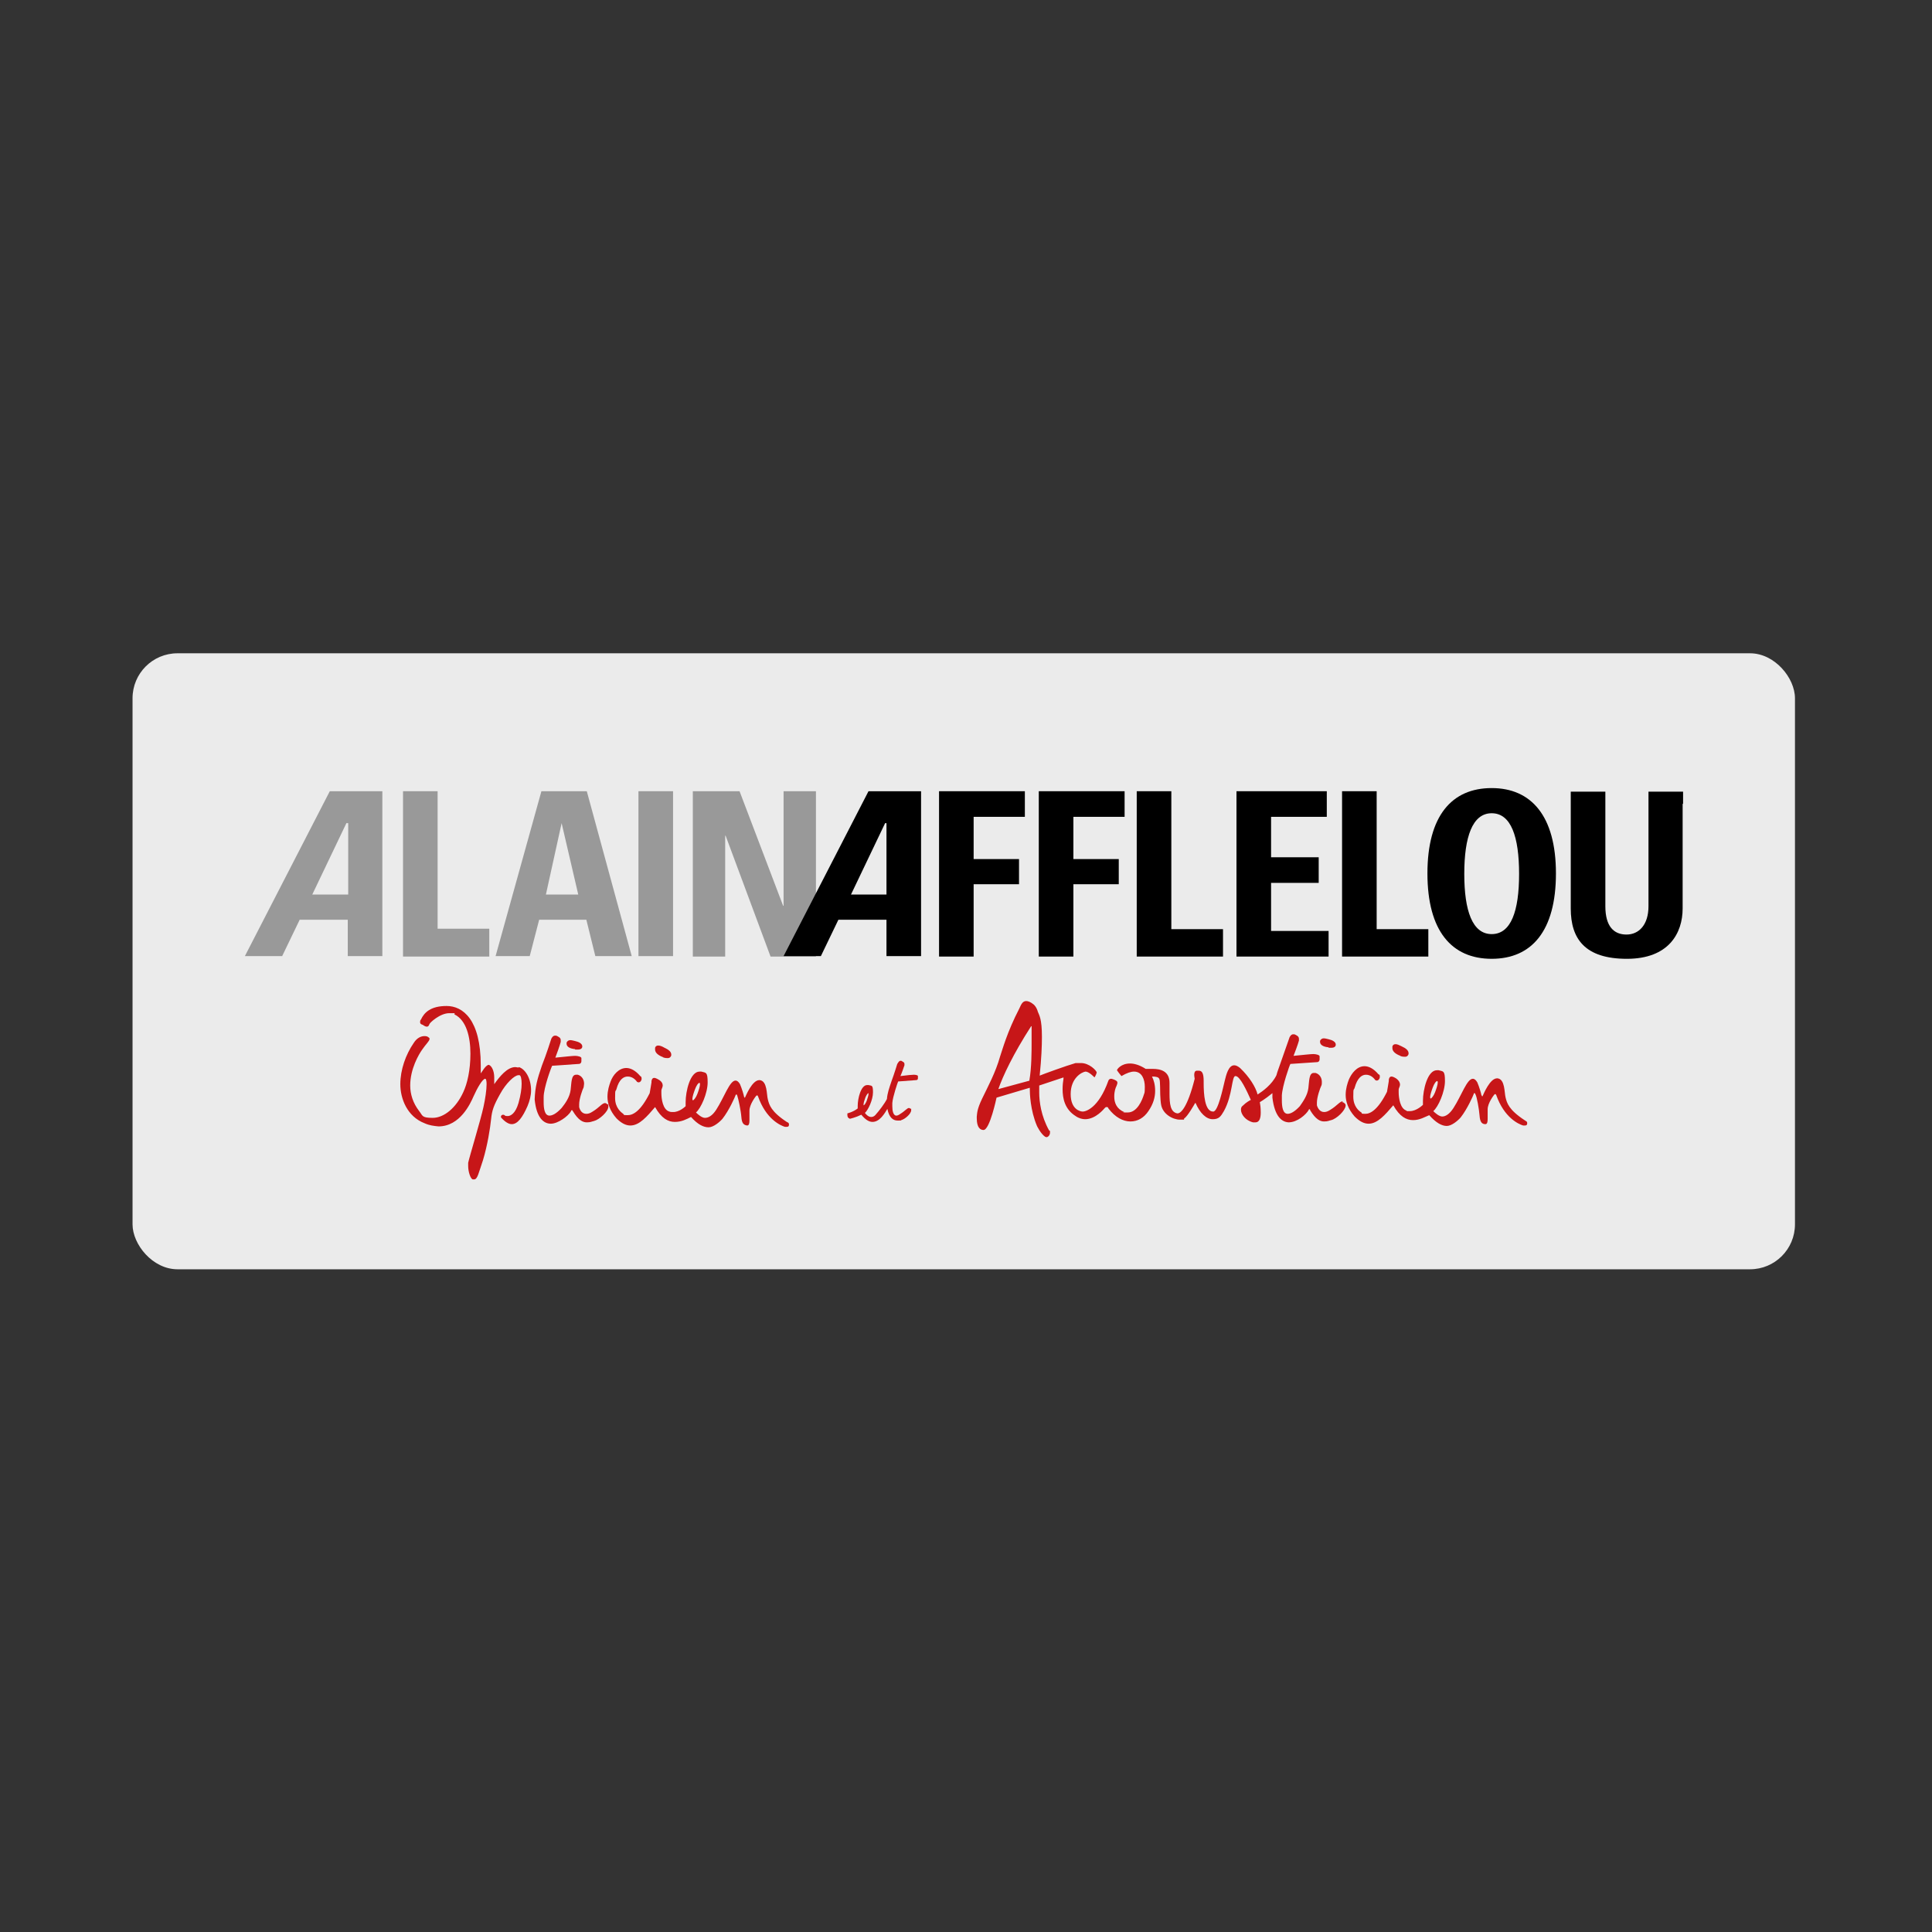 <?xml version="1.0" encoding="UTF-8"?> <svg xmlns="http://www.w3.org/2000/svg" id="Calque_1" version="1.1" viewBox="0 0 430 430"><rect x="0" y="0" width="430" height="430" fill="#333333" stroke="none"/><defs><style> .st0 { fill: #c71618; } .st1 { fill: #999; } .st2 { fill: #fff; isolation: isolate; opacity: .9; } </style></defs><rect class="st2" x="29.5" y="145.4" width="370" height="137.1" rx="10" ry="10"></rect><g><polygon class="st1" points="89.7 212.9 89.7 176.1 97.4 176.1 97.4 206.7 108.9 206.7 108.9 212.9 89.7 212.9"></polygon><rect class="st1" x="142.1" y="176.1" width="7.7" height="36.7"></rect><polygon class="st1" points="154.2 212.9 154.2 176.1 164.6 176.1 174.3 201.6 174.4 201.6 174.4 176.1 181.6 176.1 181.6 212.9 171.5 212.9 161.5 186 161.4 186 161.4 212.9 154.2 212.9"></polygon><path class="st1" d="M77.1,183.2h.4v15.9h-8l7.6-15.9ZM73.4,176.1l-18.9,36.7h8.3l3.9-8.1h10.7v8.1h7.7v-36.7s-11.7,0-11.7,0Z"></path><path class="st1" d="M120.5,176.1l-10.2,36.7h7.6l2.1-8.1h10.5l2,8.1h8.1l-10-36.7h-10.1ZM121.5,199.1l3.5-15.9h0l3.7,15.9h-7.3.1Z"></path><path class="st0" d="M147.5,235.3c.5.2.8.2,1.1.2h0c.5,0,.7-.3.8-.6v-.2c0-.6-.6-1.1-1.5-1.5-.5-.3-1-.5-1.4-.5s-.6.2-.7.5v.4c0,.7.7,1.3,1.8,1.7"></path><path class="st0" d="M128,233.6h.6c.7,0,1-.3,1-.7h0c0-.6-.7-1-1.6-1.2-.4-.1-.8-.2-1.1-.2s-.7.2-.8.6v.2c0,.7.8,1.1,1.9,1.2"></path><path class="st0" d="M175.1,249.7h0c-3.5-2.3-3.9-3.8-4.2-5-.3-1.1-.1-4.1-1.8-4.3h-.1c-1.6,0-3,3.5-3.2,3.9h0c0,.1-.1,0-.2-.2,0-.2-.5-1.9-.9-2.8-.3-.5-.6-.8-1-.8-1.3,0-2.5,3.7-4.3,6.5-.9,1.4-1.8,1.8-2.5,1.8s-1.6-.8-2-1.2c1.1-.9,2.6-4.3,2.6-6.7s-.4-2.1-1.4-2.4h-.4c-2.1,0-3.1,4.4-3.1,6.8v.9s-1.4,1.4-2.9,1.3c-.2,0-.5,0-.7-.1-1.5-.4-1.8-2.9-1.8-4.1s0-.5,0-.6c0-.3.3-.7.3-1.1s-.2-.9-.9-1.3c-.5-.3-.8-.4-1-.4-.5,0-.6.6-.6.8v.2h0c0,.2-.3,1.7-.4,2.4-2,4-3.7,4.9-4.9,4.9s-.7-.1-1-.3c-.4-.3-1.8-1.3-1.8-3.5s.1-1.3.3-2c.6-2.2,1.6-2.8,2.5-2.8s1.6.5,2.1,1.2c.1,0,.2.1.3.1.4,0,.7-.4.7-.8s-.1-.5-.3-.6c-1.1-1.3-2.2-1.8-3.1-1.8-1.7,0-3,1.6-3.5,3-.3.8-.7,2-.7,3.4s.5,3.1,2,4.8c1.1,1.1,2.1,1.6,3.1,1.6,2,0,3.7-2,5.5-4.1,1.4,2.5,2.9,3.3,4.4,3.3s2.6-.6,3.6-1.1c1.5,1.7,2.8,2.3,3.9,2.3s2.5-1.2,3.1-1.9c1.5-1.9,2.8-4.9,2.9-5.2,0-.1.1-.2.2-.2s.1,0,.2.3c.2.5.8,3.3.9,4.7.1,1.4.5,1.8,1.3,1.9h0c.4,0,.5-.5.5-1.1v-1.9c0-.7,0-.2,0-.3,0-1.4,1.4-3.2,1.5-3.3,0,0,.1-.1.2-.1s.1,0,.2.2c1.8,5.1,5,6.5,6,6.8h.4c.4,0,.5-.2.5-.5s-.1-.4-.3-.5M155.8,241.3c0,.5-.3,1.4-.6,2.2s-.8,1.4-1,1.4h0s-.1-.1-.1-.3c0-.5.3-1.4.6-2.2s.7-1.4,1-1.4h0s.1.1.1.3"></path><path class="st0" d="M115.4,237.6c-.2,0-.5-.1-.7-.1-1.8,0-3.5,2.1-4.7,3.8v-.8c0-.4,0-.2,0-.4v-.3c0-1.5-.6-2.6-1.2-2.8h0c-.7,0-1.6,1.7-1.8,1.9h0v-1.8c0-10.2-4-13.2-7.6-13.2s-5,1.5-5.7,3c-.2.2-.2.4-.2.6,0,.4.3.5.6.6.4.3.7.4.9.4.4,0,.5-.4.6-.6,0-.2,2.3-2.4,4.4-2.4s.8,0,1.2.3c2.6,1.3,3.5,5,3.5,8.7s-.7,6.7-1.6,8.6c-1.6,3.5-4.3,5.7-6.8,5.7s-2.2-.5-3-1.5c-1.4-1.8-2-3.8-2-5.7,0-3.7,1.9-6.9,2.6-7.9.8-1.2,1.6-1.9,1.7-2.4,0-.2,0-.3-.2-.4-.2-.2-.5-.3-.9-.3-.8,0-1.7.4-2.4,1.5-1.8,2.6-3,6-3,9.2s1.5,7.2,5.4,8.7c1.1.5,2.1.6,3.1.7,4.8,0,7.1-5.1,7.8-6.7.8-1.8,2-3.9,2.6-3.9h0c.2,0,.3.5.3,1.2,0,1.3-.3,3.3-.7,5.1-.6,2.8-3.1,11-3.4,12.4v.7c0,1.3.5,2.8,1,3h.3c.8,0,1-1.4,2-4.3,1-3.3,1.6-7.1,1.8-9.1.2-2,.6-3.1,2-5.6,1.3-2.4,3.2-4.2,4.1-4.2h.2c.3,0,.5.8.5,1.9s-.2,2.5-.7,4.3c-.7,2.4-1.8,2.9-2.4,2.9s-.6-.1-.7-.2c0,0-.2-.1-.3-.1-.3,0-.5.2-.5.4v.2c.9,1,1.7,1.5,2.4,1.5,1.3,0,2.4-1.5,3.5-4,.5-1.2.8-2.4.8-3.5,0-2.6-1.2-4.7-2.7-5.2"></path><path class="st0" d="M134.7,245.5c-.7,0-1.3,1-2.8,1.9-.6.4-1,.5-1.4.5-.9,0-1.4-.7-1.6-1.5v-.6c0-1.2.7-3.2,1-3.8,0-.2.1-.5.1-.8,0-.8-.4-1.7-1.4-2h-.4c-1.1,0-1,1.9-1.2,3.4-.2,1.6-1.2,3-2,4-1.2,1.3-2.1,1.7-2.7,1.7-1.1,0-1.3-1.6-1.3-3s0-.8,0-1.1c0-2.1,1.7-6.7,1.9-7l5.9-.4c.4,0,.6-.3.6-.6v-.7c0-.3-.8-.5-1.4-.5s-2.3.2-4.4.4c.2-.5,1-2.7,1.2-3.5v-.4c0-.6-.6-.8-1-1h-.3c-.4,0-.8.5-.9,1,0,0-.9,2.9-2,5.7-1,2.9-1.5,4.7-1.6,7.5.4,4.1,2,5.4,3.6,5.4s3.9-1.7,4.5-2.8c0-.1,0-.2.2-.2s0,0,.2.2c1.2,2,2.2,2.5,3.1,2.5s1.1-.2,1.6-.3c1.2-.3,3.2-2.1,3.2-3.2s0-.3-.2-.5-.4-.3-.6-.3"></path><path class="st0" d="M203.4,239.2c-.4,0-1.5.1-3,.3.2-.4.7-1.8.9-2.4v-.3c0-.4-.4-.5-.7-.7h-.2c-.3,0-.5.4-.7.7,0,0-.6,2-1.3,3.9-.5,1.5-.9,2.6-1,3.9-.5,1-1.7,2.6-2.6,3.6-.3.3-.6.4-.9.4-.6,0-1.1-.5-1.4-.9.7-.6,1.8-2.9,1.8-4.6s-.3-1.4-1-1.6h-.3c-1.4,0-2.1,3-2.1,4.6v.6c-1,.8-2.3,1.1-2.3,1.1v.4c0,.7.6.8.6.8,0,0,1.3-.3,2.5-.9.9,1.1,1.7,1.6,2.5,1.6,1.6,0,2.7-1.9,3.3-2.9.4,2,1.3,2.6,2.3,2.6s.6,0,.8-.1c.8-.2,2.2-1.4,2.2-2.2s0-.2-.1-.3-.3-.2-.4-.2c-.4,0-.9.7-1.9,1.3-.4.3-.7.4-.9.4-.7,0-.9-1.1-.9-2.1s0-.5,0-.7c.1-1.4,1.2-4.6,1.3-4.8l4-.3c.3,0,.4-.2.4-.4v-.5c0-.2-.5-.3-1-.3M193.3,243.5c0,.3-.2.9-.4,1.5-.2.5-.5,1-.7,1h0v-.2c0-.3.2-1,.4-1.5s.5-1,.7-1h0v.2"></path><path class="st0" d="M339.3,249.3c-3.5-2.3-3.9-3.8-4.2-5-.3-1.1-.1-4.1-1.8-4.3h-.1c-1.6,0-3,3.5-3.2,3.9,0,0,0,.1-.1.1-.1,0-.1-.2-.2-.3,0-.2-.5-1.9-.9-2.8-.3-.5-.6-.8-1-.8-1.3,0-2.5,3.7-4.3,6.5-.9,1.4-1.8,1.9-2.5,1.9s-1.6-.8-2-1.2c1.1-.9,2.6-4.3,2.6-6.7s-.4-2.1-1.4-2.4h-.4c-2.1,0-3.1,4.4-3.1,6.8v.9s-1.4,1.4-2.9,1.4-.5,0-.7-.1c-1.5-.4-1.8-2.9-1.8-4.1v-.6c0-.3.3-.7.3-1.1s-.2-.9-.9-1.4c-.5-.3-.8-.4-1-.4-.5,0-.6.6-.6.8v.2h0c0,.2-.3,1.7-.4,2.4-2,4-3.7,4.9-4.8,4.9s-.7-.1-.9-.3c-.5-.3-1.8-1.3-1.8-3.5s.1-1.3.3-2c.6-2.2,1.6-2.9,2.5-2.9s1.6.5,2.1,1.2c0,0,.2.1.3.1.4,0,.7-.4.7-.8s0-.5-.3-.6c-1.1-1.3-2.2-1.8-3.1-1.8-1.7,0-2.9,1.6-3.5,3-.3.8-.7,2-.7,3.4s.5,3.1,2,4.8c1.1,1.1,2.1,1.6,3.1,1.6,2,0,3.7-2,5.5-4.1,1.4,2.5,2.9,3.3,4.4,3.3s2.6-.7,3.6-1.1c1.5,1.7,2.8,2.4,3.9,2.4s2.5-1.2,3.1-1.9c1.5-1.9,2.8-4.9,2.9-5.2,0-.2.1-.2.2-.2,0,0,.1,0,.2.3.3.5.8,3.3.9,4.7s.5,1.9,1.3,1.9h0c.4,0,.5-.5.5-1.1v-2.2c0-1.4,1.4-3.2,1.5-3.3,0,0,.1-.1.2-.1s0,0,.2.2c1.8,5.1,5,6.5,6,6.8h.4c.4,0,.5-.2.5-.5s-.1-.4-.3-.5M320,240.9c0,.5-.3,1.4-.6,2.2-.3.8-.8,1.4-1,1.4h0s-.1-.1-.1-.3c0-.5.3-1.4.6-2.2.3-.8.7-1.4,1-1.4s.2,0,0,0c0,0,.1.1.1.3M339.2,249.4h0Z"></path><path class="st0" d="M311.6,235h0c.5.2.8.2,1.1.2h0c.5,0,.7-.3.8-.6v-.2c0-.6-.6-1.1-1.5-1.5-.6-.3-1-.5-1.4-.5s-.6.2-.7.5v.4c0,.7.7,1.3,1.8,1.7"></path><path class="st0" d="M295.7,233.2h.6c.7,0,1-.3,1-.7h0c0-.6-.7-1-1.6-1.2-.4-.1-.8-.2-1.1-.2s-.7.2-.8.6v.2c0,.7.8,1.1,1.9,1.2"></path><path class="st0" d="M298.9,245.1c-.7,0-1.3,1-2.8,1.9-.6.4-1,.5-1.4.5-.9,0-1.4-.8-1.6-1.5v-.6c0-1.2.7-3.2,1-3.8.1-.2.1-.5.1-.8,0-.8-.4-1.7-1.4-2h-.4c-1.1,0-1,1.9-1.2,3.4-.2,1.6-1.2,3-1.9,4-1.2,1.3-2.1,1.7-2.7,1.7-1.1,0-1.3-1.6-1.3-3s0-.8,0-1.1c.1-2.1,1.7-6.7,1.9-7l5.9-.4c.4,0,.6-.3.6-.6v-.7c0-.3-.8-.5-1.4-.5s-2.3.2-4.4.4c.2-.5,1-2.6,1.2-3.4v-.4c0-.6-.6-.8-1-1h-.3c-.4,0-.8.5-.9,1,0,0-1,2.9-2,5.7-.3.9-.6,1.6-.8,2.4-1,2.1-3.1,3.6-4.2,4.3-.4-1.6-1.8-3.9-3.9-5.9-.5-.4-.9-.6-1.3-.6-1.3,0-1.8,2.2-2.1,3.4-.4,1.6-1.5,7-2.6,6.9-1.9,0-2.1-4-2.1-6.3v-.5c0-1.8-.4-2.3-1.1-2.3s-.3,0-.4,0c-.5,0-.6.5-.6.9s.1.8.1.9c-1.6,6.4-3.1,7.7-3.8,7.7h-.1c-1.5-.3-1.7-2.1-1.7-4.4v-2.4c0-2.6-2-3.1-3.7-3.1s-1.1,0-1.6,0c-1.4-.9-2.6-1.2-3.5-1.2-2,0-2.9,1.3-2.9,1.5h0s.4.6,1,1.3h0c1.2-.7,2.1-1,2.8-1,1.8,0,2.4,1.8,2.4,3.4s-.1,1.3-.2,1.7c-.4,1.3-1.5,4-3.6,4s-.5,0-.8-.1c-1.7-.7-2.2-2.1-2.2-3.4s.3-2,.5-2.4c.1-.3.2-.5.2-.7,0-.4-.3-.5-.7-.7-.3-.1-.5-.2-.7-.2s-.5.1-.6.4c-2.2,6.2-5.1,6.9-5.7,6.9h0c-.5,0-2.7-.4-2.7-3.9h0c0-3.6,2.5-4.9,3.3-5h0c.8,0,2,1.3,2,1.3h0s.4-.6.5-1.1c-.1-.5-1.7-2.1-3.5-2.1h-1.2c-2.1.6-7.3,2.5-8,2.8.4-3.9.5-6.7.5-8.6,0-4.1-.6-4.8-.9-5.6-.3-1.1-.9-1.6-.9-1.6-.7-.6-1.3-.8-1.7-.8-.9,0-1.2,1-1.5,1.6-2.8,5.4-3.8,9.3-4.3,10.7-1,3.6-2.8,6.9-4,9.4s-1.1,3.3-1.2,4v.4c0,2.1.8,2.6,1.5,2.6h0c1.4,0,2.9-7.2,2.9-7.2l7.4-2.2v.2c0,1,.1,4.8,1.6,8.3,0,0,.8,1.7,1.8,2.4.1,0,.2.1.3.1.4,0,.8-.5.8-1s0-.4-.2-.5c-1.8-3.2-2.2-6.5-2.2-8.4s0-1.6,0-1.6l5.4-1.8v.3c-.1.6-.2,1.4-.2,2.3,0,2.1.5,4.5,2.9,6,.7.5,1.5.7,2.1.7,2.4,0,4.2-2.3,4.4-2.5s.2-.2.4-.2.3,0,.4.3c1.5,2,3.3,2.9,4.9,2.9s3-.8,4-2.3c1.1-1.6,1.5-3.1,1.5-4.5s-.3-2.4-.7-3.2h0c2,0,1.7.6,1.8,2.2,0,2.8.2,3.9.2,3.9.3,2.3,2.7,3.5,4.2,3.5s.7,0,1-.3c.7-.4,2.3-3.2,2.4-3.4h.1c1,2.3,2.4,3.6,3.8,3.6s1.8-.6,2.5-1.8c2-3.6,1.7-7.9,2.6-7.8h0c1,0,2.5,3.3,3.4,5.3-.2.1-1,.5-1.8,1.3-.3.2-.4.5-.4.9,0,1,1,2.4,2.7,2.8h.5c1,0,1.2-1.1,1.2-2.2s-.1-1.7-.2-2.3c0,0,1.1-.6,2.8-2v1c.5,4.1,2,5.4,3.6,5.5,1.9,0,3.9-1.7,4.5-2.8,0-.1.1-.2.2-.1,0,0,.1,0,.1.2,1.2,2,2.2,2.5,3.1,2.5s1.1-.2,1.6-.3c1.2-.3,3.1-2.1,3.2-3.2,0-.2,0-.3-.2-.5s-.4-.3-.6-.3M229.2,240.5l-7,1.9c1-2.9,3.3-7.8,7.3-14h.1q0,0,0,0v3.6c0,2,0,5.7-.5,8.5"></path><path d="M193.3,176.1l-18.9,36.7h8.3l3.9-8.1h10.7v8.1h7.7v-36.7h-11.7ZM197.4,199.1h-8l7.6-15.9h.3v15.9h0Z"></path><polygon points="209 212.9 209 176.1 228.1 176.1 228.1 181.8 216.7 181.8 216.7 191.2 226.8 191.2 226.8 196.8 216.7 196.8 216.7 212.9 209 212.9"></polygon><polygon points="231.2 212.9 231.2 176.1 250.3 176.1 250.3 181.8 238.9 181.8 238.9 191.2 249 191.2 249 196.8 238.9 196.8 238.9 212.9 231.2 212.9"></polygon><polygon points="253 212.9 253 176.1 260.7 176.1 260.7 206.8 272.2 206.8 272.2 212.9 253 212.9"></polygon><polygon points="275.2 212.9 275.2 176.1 295.3 176.1 295.3 181.8 282.9 181.8 282.9 190.8 293.5 190.8 293.5 196.5 282.9 196.5 282.9 207.2 295.7 207.2 295.7 212.9 275.2 212.9"></polygon><polygon points="298.7 212.9 298.7 176.1 306.4 176.1 306.4 206.8 317.9 206.8 317.9 212.9 298.7 212.9"></polygon><path d="M374.5,178.8v23.4c0,5.5-3.1,11.2-12.4,11.2s-12.5-4.4-12.5-11.2v-26h7.7v25.5c0,4.5,1.9,6.3,4.7,6.3s4.9-2.2,4.9-6.3v-25.5h7.7v2.7h-.1Z"></path><path d="M332,175.4c-8.9,0-14.3,6.2-14.3,19s5.4,19,14.3,19,14.3-6.2,14.3-19-5.5-19-14.3-19M332,207.9c-4.3,0-6.1-5.2-6.1-13.4s1.8-13.5,6.1-13.5,6.1,5.2,6.1,13.5-1.8,13.4-6.1,13.4"></path></g></svg> 